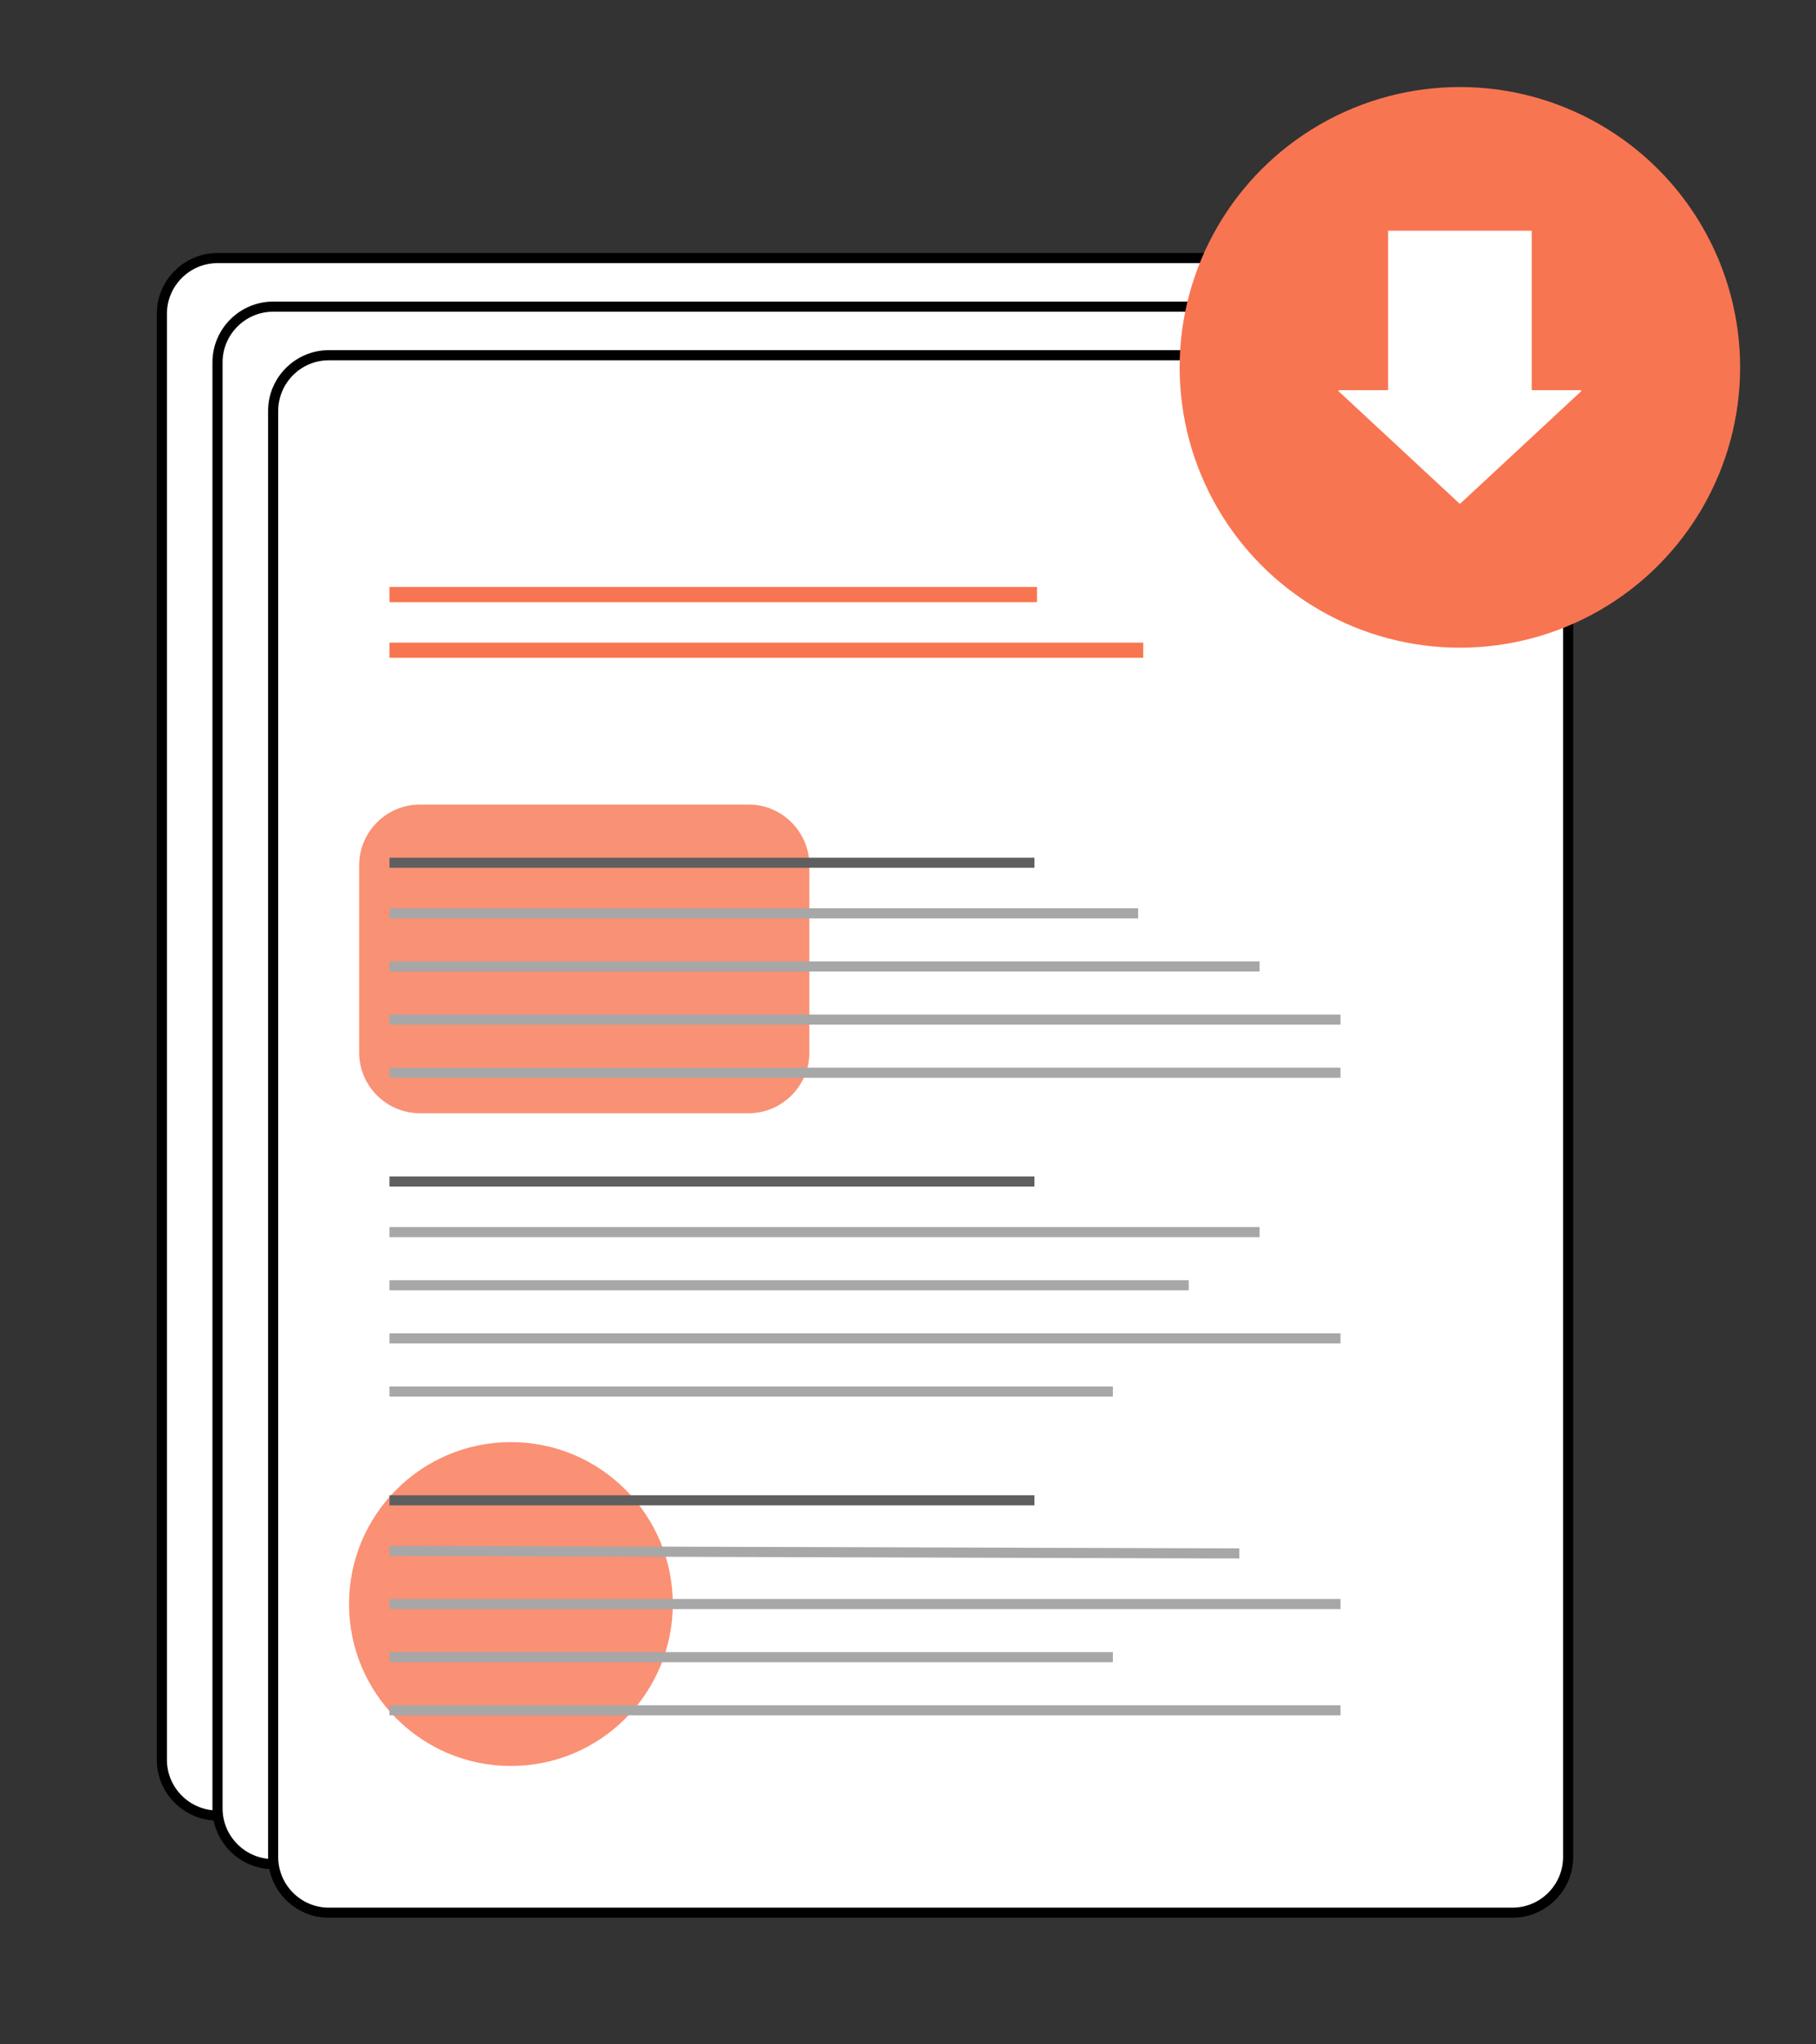 <?xml version="1.0" encoding="utf-8"?>
<!-- Generator: Adobe Illustrator 22.1.0, SVG Export Plug-In . SVG Version: 6.00 Build 0)  -->
<svg version="1.1" xmlns="http://www.w3.org/2000/svg" xmlns:xlink="http://www.w3.org/1999/xlink" x="0px" y="0px"
	 viewBox="0 0 359 404" style="enable-background:new 0 0 359 404;" xml:space="preserve">
<rect x="0" y="0" width="359" height="404" fill="#333333" stroke="none"/>
<style type="text/css">
	.st0{fill:#FFFFFF;}
	.st1{fill:#F87551;}
	.st2{opacity:0.8;}
	.st3{opacity:0.8;fill:#F87551;}
	.st4{fill:none;stroke:#5F5F5F;stroke-width:2;stroke-miterlimit:10;}
	.st5{fill:none;stroke:#A7A7A7;stroke-width:2;stroke-miterlimit:10;}
	.st6{fill:none;stroke:#F87551;stroke-width:3;stroke-miterlimit:10;}
</style>
<g id="base">
	<g>
		<path class="st0" d="M43,358.8c-6.1,0-11-4.9-11-11V62c0-6.1,4.9-11,11-11h234c6.1,0,11,4.9,11,11v285.8c0,6.1-4.9,11-11,11H43z"
			/>
		<path d="M277,52c5.5,0,10,4.5,10,10v285.8c0,5.5-4.5,10-10,10H43c-5.5,0-10-4.5-10-10V62c0-5.5,4.5-10,10-10H277 M277,50H43
			c-6.6,0-12,5.4-12,12v285.8c0,6.6,5.4,12,12,12h234c6.6,0,12-5.4,12-12V62C289,55.4,283.6,50,277,50L277,50z"/>
	</g>
	<g>
		<path class="st0" d="M54,368.4c-6.1,0-11-4.9-11-11V71.6c0-6.1,4.9-11,11-11h234c6.1,0,11,4.9,11,11v285.8c0,6.1-4.9,11-11,11H54z
			"/>
		<path d="M288,61.6c5.5,0,10,4.5,10,10v285.8c0,5.5-4.5,10-10,10H54c-5.5,0-10-4.5-10-10V71.6c0-5.5,4.5-10,10-10H288 M288,59.6H54
			c-6.6,0-12,5.4-12,12v285.8c0,6.6,5.4,12,12,12h234c6.6,0,12-5.4,12-12V71.6C300,65,294.6,59.6,288,59.6L288,59.6z"/>
	</g>
	<g>
		<path class="st0" d="M65,378c-6.1,0-11-4.9-11-11V81.2c0-6.1,4.9-11,11-11h234c6.1,0,11,4.9,11,11V367c0,6.1-4.9,11-11,11H65z"/>
		<path d="M299,71.2c5.5,0,10,4.5,10,10V367c0,5.5-4.5,10-10,10H65c-5.5,0-10-4.5-10-10V81.2c0-5.5,4.5-10,10-10H299 M299,69.2H65
			c-6.6,0-12,5.4-12,12V367c0,6.6,5.4,12,12,12h234c6.6,0,12-5.4,12-12V81.2C311,74.6,305.6,69.2,299,69.2L299,69.2z"/>
	</g>
</g>
<g id="Layer_6">
	<circle class="st1" cx="288.6" cy="72.6" r="55.4"/>
	<path class="st0" d="M274.4,45.6v31.5h-9.7c0,0-0.1,0-0.1,0.1c0,0,0,0.1,0,0.1l23.9,22.2c0,0,0,0,0.1,0s0.1,0,0.1,0l23.9-22.2
		c0,0,0-0.1,0-0.1s-0.1-0.1-0.1-0.1h-9.7V45.6L274.4,45.6L274.4,45.6z"/>
</g>
<g id="Layer_5">
	<g class="st2">
		<path class="st1" d="M148,220H83c-6.6,0-12-5.4-12-12v-37c0-6.6,5.4-12,12-12h65c6.6,0,12,5.4,12,12v37
			C160,214.6,154.6,220,148,220z"/>
	</g>
	<circle class="st3" cx="101" cy="317" r="32"/>
</g>
<g id="Layer_2">
	<g id="bloc_texte_1">
		<line class="st4" x1="77" y1="170.5" x2="204.5" y2="170.5"/>
		<line class="st5" x1="77" y1="180.5" x2="225" y2="180.5"/>
		<line class="st5" x1="77" y1="191" x2="249" y2="191"/>
		<line class="st5" x1="77" y1="201.5" x2="265" y2="201.5"/>
		<line class="st5" x1="77" y1="212" x2="265" y2="212"/>
		<line class="st4" x1="77" y1="233.5" x2="204.5" y2="233.5"/>
		<line class="st5" x1="77" y1="243.5" x2="249" y2="243.5"/>
		<line class="st5" x1="77" y1="254" x2="235" y2="254"/>
		<line class="st5" x1="77" y1="264.5" x2="265" y2="264.5"/>
		<line class="st5" x1="77" y1="275" x2="220" y2="275"/>
		<line class="st4" x1="77" y1="296.5" x2="204.5" y2="296.5"/>
		<line class="st5" x1="77" y1="306.5" x2="245" y2="307"/>
		<line class="st5" x1="77" y1="317" x2="265" y2="317"/>
		<line class="st5" x1="77" y1="327.5" x2="220" y2="327.5"/>
		<line class="st5" x1="77" y1="338" x2="265" y2="338"/>
	</g>
	<g id="titre">
		<line class="st6" x1="77" y1="117.5" x2="205" y2="117.5"/>
		<line class="st6" x1="77" y1="128.5" x2="226" y2="128.5"/>
	</g>
</g>
</svg>
